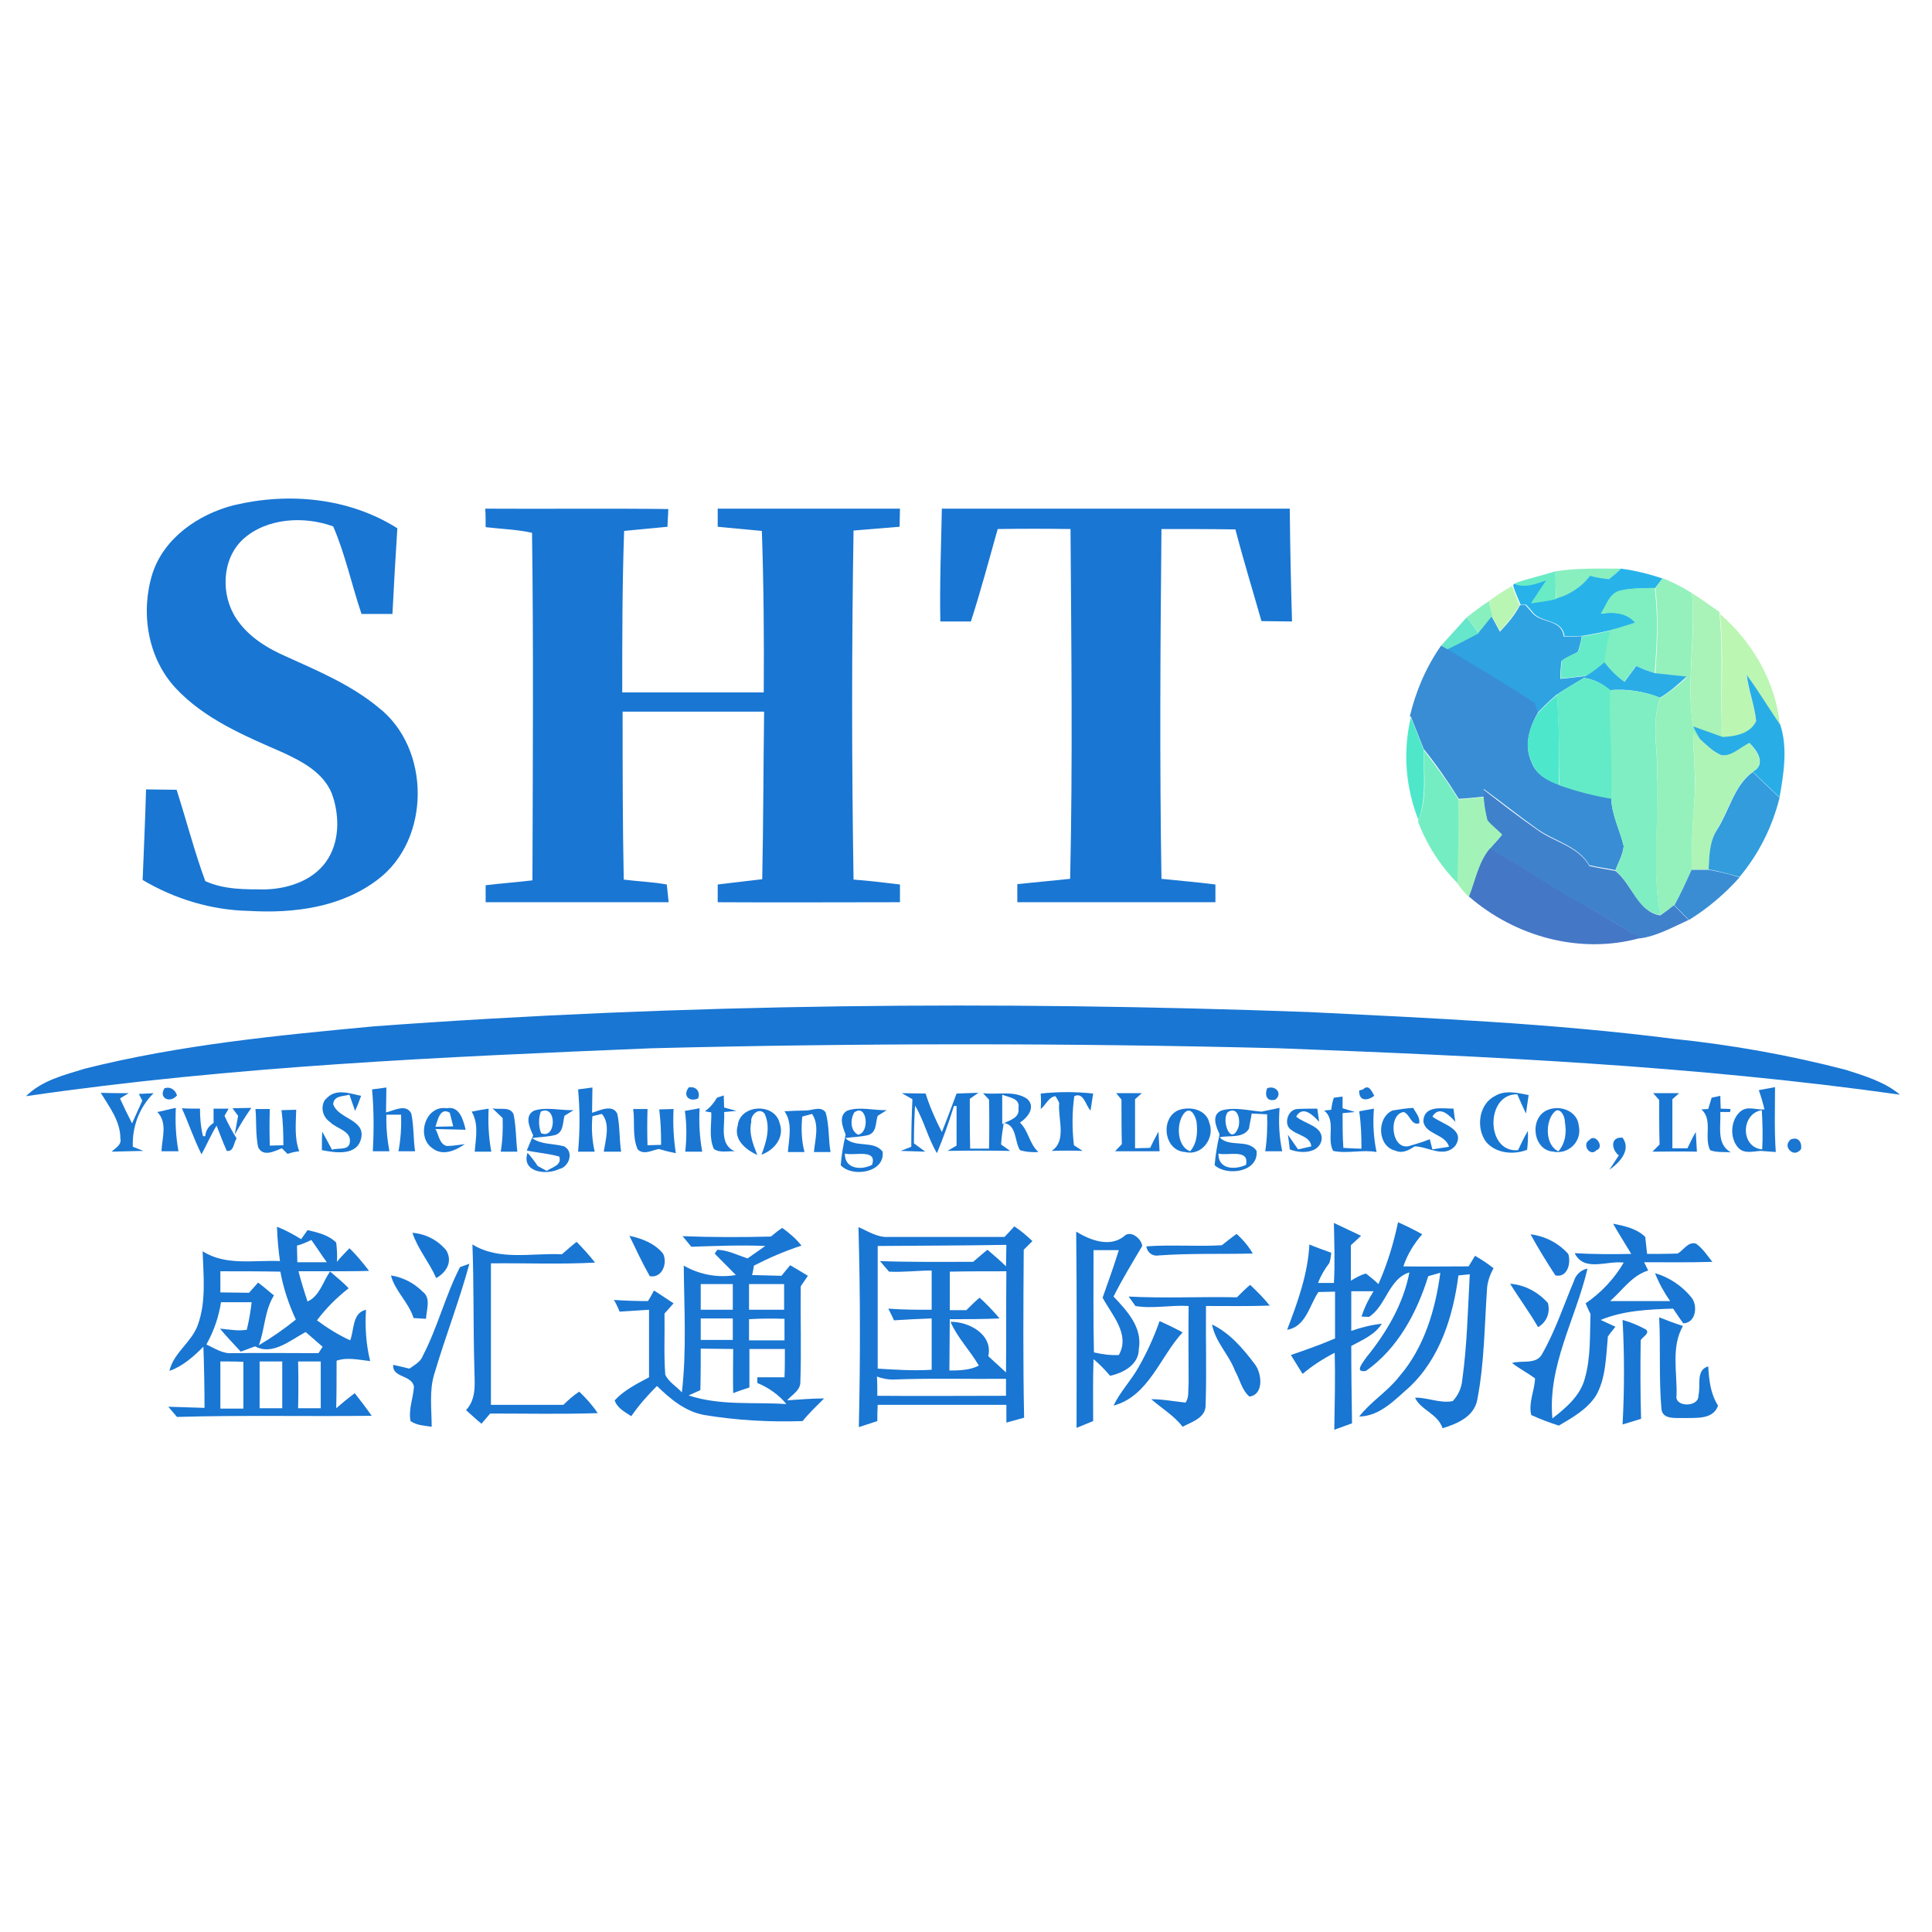 <?xml version="1.0" encoding="utf-8"?>
<!-- Generator: Adobe Illustrator 21.0.2, SVG Export Plug-In . SVG Version: 6.00 Build 0)  -->
<svg version="1.1" xmlns="http://www.w3.org/2000/svg" xmlns:xlink="http://www.w3.org/1999/xlink" x="0px" y="0px"
	 viewBox="0 0 512 512" style="enable-background:new 0 0 512 512;" xml:space="preserve">
<style type="text/css">
	.st0{fill:#FFFFFF;}
	.st1{fill:#1976D3;}
	.st2{fill:#89EFBF;}
	.st3{fill:#27B3EA;}
	.st4{fill:#69EBC5;}
	.st5{fill:#94F1BC;}
	.st6{fill:#BAF6B3;}
	.st7{fill:#7FEEC1;}
	.st8{fill:#A9F3B8;}
	.st9{fill:#88F0BF;}
	.st10{fill:#2FA2E1;}
	.st11{fill:#BBF6B2;}
	.st12{fill:#66E6CA;}
	.st13{fill:#65EBC7;}
	.st14{fill:#398DD4;}
	.st15{fill:#2AADE6;}
	.st16{fill:#63EBC7;}
	.st17{fill:#29ADE7;}
	.st18{fill:#7FEEC2;}
	.st19{fill:#4DE8CC;}
	.st20{fill:#4EE7CA;}
	.st21{fill:#ADF4B6;}
	.st22{fill:#75EDC2;}
	.st23{fill:#329CDD;}
	.st24{fill:#4081CC;}
	.st25{fill:#A3F3B8;}
	.st26{fill:#4477C6;}
	.st27{fill:#3A8DD3;}
	.st28{fill:#1B76D3;}
	.st29{fill:#1976D2;}
	.st30{fill:#1B76D1;}
	.st31{fill:#1977D1;}
	.st32{fill:#1877D1;}
	.st33{fill:#1A76D3;}
	.st34{fill:#1877D3;}
	.st35{fill:#1876D2;}
	.st36{fill:#1876D3;}
	.st37{fill:#1976D1;}
	.st38{fill:#1877D2;}
</style>
<g id="Layer_1">
	<rect class="st0" width="512" height="512"/>
</g>
<g id="Layer_2">
	<path class="st1" d="M61.9,133.9c14.6-3.5,30.6-2,43.4,6.1c-0.5,7.6-0.9,15.1-1.3,22.7h-8.2c-2.6-7.7-4.3-15.8-7.5-23.2
		c-7.7-2.8-17.7-2.3-24,3.5c-5.6,5.3-5.8,14.7-1.7,20.9c3.2,4.9,8.4,8,13.5,10.2c8.4,3.8,17.1,7.5,24.2,13.4
		c13.9,10.8,13.9,35-0.2,45.6c-9.7,7.4-22.3,9-34.1,8.3c-9.9-0.2-19.6-3.1-28.2-8.2c0.3-8,0.7-16,0.9-24l8.1,0.1
		c2.6,8.1,4.7,16.3,7.6,24.2c5,2.3,10.7,2.2,16,2.2c6.4-0.2,13.3-2.6,16.7-8.4c3-5.1,2.8-11.7,0.8-17.1c-2.3-5.5-7.8-8.4-13-10.8
		c-10.1-4.4-20.8-8.9-28.4-17.1c-7.4-8-9.3-20-6.1-30.3C43.5,142.5,52.6,136.3,61.9,133.9z"/>
	<path class="st1" d="M128.6,134.8c16.2,0.1,32.3-0.1,48.5,0.1c0,1.1-0.2,3.5-0.2,4.7l-11.5,1.1c-0.5,14.2-0.5,28.4-0.5,42.8
		c12.5,0,25,0,37.5,0c0.1-14.2,0-28.4-0.5-42.8l-11.7-1.1c0-1.6,0-3.2,0-4.8c16.2,0,32.2,0,48.3,0l-0.1,4.8c-4.1,0.3-8.1,0.7-12.2,1
		c-0.5,30.8-0.5,61.6,0,92.5c4.1,0.3,8.2,0.8,12.3,1.3c0,1.6,0,3.1,0,4.7c-16.2,0-32.2,0.1-48.3,0c0-1.6,0-3.1,0-4.7
		c3.9-0.5,7.8-0.9,11.8-1.4c0.3-14.8,0.3-29.6,0.5-44.4H165c0,14.9,0,29.7,0.3,44.5c3.8,0.5,7.6,0.6,11.4,1.3
		c0.2,1.5,0.3,3.1,0.5,4.7c-16.2,0-32.3,0-48.5,0v-4.5c4.1-0.5,8.3-0.8,12.4-1.3c0.1-30.7,0.3-61.4-0.1-92.1c-4-0.9-8.2-1-12.3-1.5
		C128.7,138,128.7,136.4,128.6,134.8z"/>
	<path class="st1" d="M249.6,134.8c30.7,0,61.4,0,92.2,0c0.1,10,0.3,19.9,0.6,29.9l-8.1-0.1c-2.3-8.1-4.8-16.2-6.9-24.3
		c-6.5-0.1-13.1-0.1-19.6-0.1c-0.3,30.9-0.5,61.8,0,92.7c4.8,0.5,9.6,0.9,14.3,1.5c0,1.6,0,3.2,0,4.7c-17.5,0-35,0-52.5,0
		c0-1.6,0-3.2,0-4.8c4.7-0.5,9.3-0.9,14-1.4c0.7-30.9,0.3-61.8,0.1-92.7c-6.5-0.1-12.9-0.1-19.3,0c-2.3,8.2-4.5,16.4-7.1,24.5h-8.1
		C249,154.7,249.4,144.8,249.6,134.8z"/>
	<path class="st1" d="M99,272c82.5-6.1,165.3-6.8,247.8-3.8c32.3,1.6,64.6,3,96.7,7.1c15.4,1.6,30.6,4.3,45.6,8.2
		c5,1.6,10.4,3.2,14.4,6.6c-54.5-7.7-109.6-10.2-164.6-12.3c-55.4-1.4-110.8-1.4-166.2,0c-55.4,2.3-110.9,4.7-165.8,12.7
		c4.2-4.2,10.1-5.6,15.6-7.3C47.6,276.9,73.4,274.4,99,272z"/>
	<path class="st1" d="M98.6,288.7l3.8-0.5c0,2.2-0.1,4.4-0.1,6.6c2.2-0.5,5.3-2.4,6.7,0.3c0.7,3.3,0.5,6.7,1,10h-4.4
		c0.6-3.2,0.8-6.5,0.7-9.7h-3.9c-0.1,3.3,0.2,6.5,0.8,9.7h-4.4C99.1,299.7,99.1,294.2,98.6,288.7z"/>
	<path class="st1" d="M295.8,289.7c2.3,0,4.5,0,6.8,0l-1.8,1.6c0,4.3,0,8.6,0,13l4-0.1c0.7-1.5,1.4-2.8,2.2-4.3
		c0.1,1.7,0.2,3.4,0.3,5.2c-4,0-7.8,0-11.8,0l1.8-1.9c-0.1-4-0.1-8-0.1-11.8L295.8,289.7z"/>
	<path class="st1" d="M438.1,289.7c2.3,0,4.5,0,6.9,0l-1.8,1.6c0,4.3,0,8.6,0,13h4c0.7-1.5,1.4-3,2.2-4.3c0.1,1.7,0.2,3.5,0.3,5.2
		c-4-0.1-8,0-11.8,0c0.5-0.5,1.5-1.5,1.9-1.9c-0.1-4-0.1-8-0.1-11.8L438.1,289.7z"/>
	<path class="st1" d="M190,290.9l1.8-0.6l0.1,3.2l3.3,0.9l-3.3,0.3c0.3,3.6-1.4,8.5,2.8,10.4c-1.8-0.1-3.9,0.5-5.5-0.6
		c-1.4-3-0.6-6.5-0.7-9.7l-1.7-0.3C188.1,293.6,189.2,292.3,190,290.9z"/>
	<path class="st1" d="M353.5,290.9l2.3-0.3c0,0.8,0,2.3,0,3.1l3.3,1l-3.3,0.3c0,3.1,0,6.1,0.2,9.2c1.6,0.1,3.2,0.2,4.8,0.2
		c0-3.3-0.1-6.6-0.6-9.9l3.9-0.7c-0.3,3.9-0.1,7.7,0.7,11.5c-3.8-0.7-7.8,0.5-11.5-0.3c-1.8-3.3,0.9-8.1-2.4-10.7l1.9-0.2
		C352.9,293.1,353.2,291.5,353.5,290.9z"/>
	<path class="st1" d="M453.6,290.9l2.3-0.5c0,0.9,0.1,2.6,0.1,3.4l2.6,0.1l-0.1,0.8h-2.6c0.2,3.8-1.1,8.5,2.8,10.7
		c-1.8-0.2-3.8,0.1-5.5-0.6c-1.7-3.4,0.8-8-2.3-10.8l1.8-0.1L453.6,290.9z"/>
	<path class="st1" d="M195.5,298.3c0.6-5.7,9.8-6.1,11.1-0.7c1.4,3.8-1.4,7.2-4.8,8.4c1.3-3.4,2.5-7.4,0.8-10.9
		c-1.5-1.8-3.8,0.5-3.5,2.2c-0.7,3.1,0.5,6,1.6,8.8C197.5,304.6,194.4,302,195.5,298.3z"/>
	<path class="st1" d="M207.9,294.5c1.8-0.1,3.8-0.2,5.6-0.2s4-1.3,5.3,0.5c1,3.4,0.7,7.1,1.3,10.5h-4.4c0.3-3.3,1.5-7.2-0.5-10.1
		l-2.6,0.7c-0.3,3.2-0.2,6.4,0.6,9.4h-4.4C209.1,301.6,210.1,297.6,207.9,294.5z"/>
	<path class="st1" d="M224.6,294.3c3.3-1.1,6.9,0,10.4-0.1l-2.4,1.5c-0.6,1.7-0.2,4.4-2.5,5.1c-2,0.5-4.1,0.5-6.1,0.8
		c2.7,2.7,7.6,0.5,9.9,3.6c0.7,5.6-8.1,6.9-11.1,3.6c0.2-2.7,0.7-5.5,1.3-8.1C223.3,298.6,222.1,295.6,224.6,294.3z M226.4,294.8
		c-1.1,1.8-1.1,4.9,1,5.9C230.6,300.2,229.8,292.3,226.4,294.8z M223.9,305.7c-0.1,4.1,4.3,4.5,7.2,3
		C232.6,304.3,226.3,306.4,223.9,305.7L223.9,305.7z"/>
	<path class="st1" d="M204.3,327.7c1-0.8,1.9-1.6,3-2.3c1.9,1.4,3.6,2.8,5.1,4.7c-4.3,1.4-8.5,3.2-12.6,5.3
		c-0.1,0.6-0.3,1.9-0.5,2.5c2.6,0.1,5.2,0.1,7.8,0.2c0.7-0.9,1.5-1.8,2.3-2.8c1.6,0.9,3.2,1.9,4.7,2.8l-1.9,2.8
		c-0.1,8.4,0.2,16.9-0.1,25.4c0,2.2-2.2,3.3-3.5,4.8c3.3-0.2,6.5-0.5,9.8-0.5c-1.9,1.9-4,3.9-5.7,6c-8.8,0.3-17.5-0.2-26-1.6
		c-5.1-0.9-9.1-4.3-12.6-7.7c-2.5,2.5-4.8,5.1-6.8,8c-1.7-1.1-3.8-2.2-4.4-4.2c2.5-2.7,5.9-4.4,9.1-6.1v-17.9
		c-2.6,0.2-5.2,0.3-7.8,0.5c-0.3-0.8-1-2.3-1.5-3.1c3,0.2,6,0.3,9,0.3c0.5-0.7,1.3-2.2,1.6-2.8c1.8,1.1,3.5,2.3,5.2,3.4l-2.4,2.7
		c0.1,5.3-0.2,10.8,0.2,16.2c0.9,2,3,3.1,4.4,4.7c1.3-11.1,0.6-22.4,0.5-33.6c4.2,2.4,9,3.3,13.8,2.5c-1.8-1.9-3.8-3.8-5.6-5.7
		l0.7-1c2.8,0.1,5.3,1.4,8,2.3l4.7-3.3c-6.5-0.3-13,0-19.6,0.2l-2.3-2.8C188.8,327.9,196.5,327.9,204.3,327.7z M185.7,340.3v6.8h8.5
		c0-2.3,0-4.5,0-6.8C191.4,340.3,188.5,340.3,185.7,340.3z M198.5,340.3v6.8h9.3c0-2.3,0-4.5,0-6.8
		C204.8,340.3,201.7,340.3,198.5,340.3z M185.7,349.4c0,1.9,0,3.8,0,5.7h8.5c0-1.8,0-3.8,0-5.7H185.7z M198.5,349.6
		c0,1.8,0,3.8,0,5.6c3.2,0,6.3,0,9.4,0v-5.7C204.8,349.4,201.6,349.4,198.5,349.6L198.5,349.6z M185.7,357.4c0,3.6,0,7.4-0.1,11
		l-3.1,1.4c8.4,2.8,17.3,1.7,25.9,2.3c-2-2.5-4.8-4.4-7.7-5.6V365c2.4,0,4.8,0,7.2,0c0.1-2.5,0.1-5,0.1-7.5c-3.2,0-6.3,0-9.4,0
		c0,3.4,0,6.8,0,10.2c-1.5,0.5-2.8,0.9-4.3,1.5c-0.1-3.9,0-7.8,0-11.7L185.7,357.4z"/>
	<path class="st1" d="M227.5,325.2c2.6,1.1,5,2.8,8,2.6c10.2,0,20.5,0,30.7,0c0.9-0.9,1.7-1.8,2.6-2.8c1.7,1.1,3.2,2.4,4.8,3.9
		l-2.3,2.3c-0.1,14.8-0.2,29.7,0.1,44.5l-4.7,1.3c0-1.6,0-3.2,0-4.7c-11.4,0-22.7,0-34.1,0c-0.1,1.5-0.1,2.8-0.1,4.3l-4.9,1.6
		C228,360.6,228,343,227.5,325.2z M232.6,330.2c0,10.8,0,21.7,0,32.5c4.8,0.3,9.6,0.6,14.3,0.3c0-4.5,0-9.1,0-13.6
		c-3.3,0.1-6.7,0.3-10,0.5c-0.3-0.8-1.1-2.3-1.5-3.1c3.9,0.3,7.6,0.3,11.5,0.3c0-3.4,0-6.8,0-10.4c-3.8,0-7.5,0.5-11.3,0.3l-2.4-2.8
		c8.2,0.3,16.5,0.2,24.7,0.2c1.3-1.1,2.5-2.2,3.8-3.2c1.7,1.5,3.3,2.8,4.9,4.4l0.1-5.7C255.3,330.1,243.9,330.1,232.6,330.2
		L232.6,330.2z M251.7,337c0,3.4,0,6.8,0,10.2h4.4c1.1-1.1,2.3-2.3,3.5-3.3c1.9,1.7,3.6,3.5,5.3,5.5c-4.4,0.2-8.8,0.2-13.2,0.2
		c0,4.5-0.1,9.1-0.1,13.6c2.7,0,5.5-0.1,7.8-1.3c-2.3-4-5.7-7.4-7.5-11.6c4.9-0.1,11.3,3.4,10,9.1l4.7,4.3c0.1-9,0-18,0.1-26.8
		C261.7,336.9,256.7,336.9,251.7,337L251.7,337z M232.4,364.8c0.1,1.7,0.1,3.4,0.1,5.1c11.4,0.1,22.7,0,34.1,0c0-1.5,0-3.1,0-4.5
		c-10,0.1-20.1-0.2-30.1,0.2C235.2,365.6,233.7,365.3,232.4,364.8L232.4,364.8z"/>
	<path class="st1" d="M323.8,330c1.3-1,2.5-2,3.9-3c1.7,1.5,3.2,3.3,4.3,5.2c-8.3,0.2-16.6-0.1-24.9,0.5c-1.5,0.3-2.8-0.6-3.2-1.9
		c0-0.1-0.1-0.3-0.1-0.5C310.5,329.8,317.2,330.4,323.8,330z"/>
	<path class="st1" d="M125.2,329.8c7.2,4.4,15.7,2.2,23.7,2.6c1.3-1.1,2.5-2.2,3.9-3.3c1.7,1.7,3.3,3.5,4.9,5.5
		c-9.2,0.5-18.4,0.1-27.6,0.2c0,12.5,0,25,0,37.5c6.4,0,12.9,0,19.2,0c1.3-1.3,2.7-2.5,4.2-3.5c1.8,1.7,3.5,3.6,4.9,5.7
		c-9.6,0.3-19,0.1-28.5,0.1l-2.3,2.7c-1.4-1.1-2.7-2.4-4.1-3.6c3-3.2,2.2-7.6,2.2-11.6C125.4,351.3,125.6,340.5,125.2,329.8z"/>
	<path class="st1" d="M400.2,340.2c3.9,0.3,7.4,2.2,10,5.1c0.7,2.5-0.3,5.1-2.6,6.4C405.3,347.7,402.6,344.1,400.2,340.2z"/>
	<path class="st1" d="M439.7,349.1c2,0.8,4.1,1.6,6.3,2.3c-3.2,5.6-1.5,12.3-1.7,18.4c-0.6,3.2,6,3.2,5.8,0c0.7-2.6-0.8-6.7,2.6-7.7
		c0.2,3.6,0.6,7.3,2.6,10.4c-1.3,3.8-5.9,3.2-9.1,3.3c-2-0.1-5.6,0.5-5.9-2.4C439.6,365.3,440.1,357.2,439.7,349.1z"/>
	<path class="st1" d="M430,349.8c2.2,0.6,4.3,1.5,6.3,2.6c0.9,1.1-1.1,1.9-1.5,2.8c-0.1,6.9-0.1,13.9,0.1,20.8l-4.9,1.5
		C430.5,368.3,430.5,359,430,349.8z"/>
	<path class="st2" d="M412.2,151.4c5.8-0.9,11.6-0.7,17.5-0.7c-1.1,1-2.3,2-3.4,3c-1.7-0.2-3.4-0.5-5-0.9c-2.2,3-5.3,5.1-8.9,6
		C412.3,156.3,412.2,153.8,412.2,151.4z"/>
	<path class="st3" d="M429.6,150.7c3.8,0.5,7.4,1.4,11,2.6l-2,2.6c-3.1,0.1-6.1-0.1-9.2,0.7c-3.1,0.8-3.6,3.9-5,6
		c3.3-0.5,6.7-0.3,9.1,2.4c-2.2,0.8-4.3,1.5-6.6,2c-2.5,0.6-5,1.1-7.5,1.5c-1.6,0.1-3.2,0.1-4.8,0.1c-0.6-4.8-6.4-3.3-8.6-6.6
		l-1.6-1.8l-1.4,0.1c-0.7-1.7-1.5-3.4-2-5.1l0.2-0.5h0.7c2.7,0.9,5.5-0.2,8.1-1.1c-1.4,2-2.7,4.1-4.1,6.1c2.2-0.3,4.4-0.7,6.6-1.1
		c3.5-1,6.7-3.1,8.9-6c1.6,0.5,3.3,0.7,5,0.9C427.4,152.7,428.5,151.8,429.6,150.7z"/>
	<path class="st4" d="M401.8,154.4c3.4-1.1,6.9-1.9,10.4-3c0,2.5,0.1,4.9,0.1,7.4c-2.2,0.5-4.4,0.8-6.6,1.1c1.4-2,2.7-4.1,4.1-6.1
		c-2.6,0.9-5.3,2-8.1,1.1L401.8,154.4z"/>
	<path class="st5" d="M440.6,153.2c2.7,1.1,5.3,2.4,7.8,4c1,11.7-1.6,23.7,0.3,35.4c0.5,0.8,1.4,2.5,1.8,3.4l-1.8-1.7
		c0.1,6.1,0.8,12.4,0.3,18.5c-0.5,5.9-0.7,11.8-0.7,17.7c-1.5,3.2-2.8,6.4-4.7,9.4c-1.1,0.9-2.4,1.8-3.6,2.7
		c-2.2-11.7-0.5-23.5-0.9-35.3c0.7-7.4-1.8-15.1,0.9-22.3c2.5-1.6,4.9-3.4,7.1-5.6c-2.8-0.3-5.7-0.6-8.4-0.9
		c0.5-7.5,0.9-15.1,0-22.6L440.6,153.2z"/>
	<path class="st6" d="M394.6,159.3c1.9-1.5,4-2.8,6.1-4c0.6,1.7,1.4,3.4,2,5.1c-1.5,2.5-3.2,4.8-5.2,6.8c-0.6-1-1.6-3-2.2-4
		C395.1,161.9,394.9,160.6,394.6,159.3z"/>
	<path class="st7" d="M429.3,156.5c3-0.7,6.1-0.6,9.2-0.7c1,7.5,0.6,15.1,0,22.6c-1.7-0.6-3.3-1.3-5-1.9l-3.1,4.2
		c-2-1.5-3.8-3.2-5.3-5.2c0.2-2.8,0.7-5.8,1.6-8.5c2.3-0.6,4.4-1.3,6.6-2c-2.4-2.7-5.8-2.8-9.1-2.4
		C425.7,160.4,426.5,157.2,429.3,156.5z"/>
	<path class="st8" d="M448.4,157.2c2.5,1.6,4.9,3.3,7.3,5v0.5c1.1,10.9,0,21.8,0.8,32.8c-2.6-0.9-5.1-1.9-7.8-2.8
		C446.8,180.9,449.5,169,448.4,157.2z"/>
	<path class="st9" d="M388.7,163.6c1.9-1.5,3.9-3,5.9-4.3c0.2,1.4,0.6,2.7,0.9,4c-1.3,1.5-2.5,3-3.6,4.4L388.7,163.6z"/>
	<path class="st10" d="M402.8,160.4l1.4-0.1l1.6,1.8c2.3,3.3,8,1.7,8.6,6.6c1.6,0,3.2,0,4.8-0.1c-0.2,1.4-0.6,2.7-1,4.1
		c-1.4,0.9-3.1,1.4-4.4,2.5c-0.2,1.5-0.3,3.1-0.3,4.7c2.4-0.2,4.7-0.5,7.1-0.8l-1.1,0.7c-2.4,1.5-4.8,2.8-7.1,4.4
		c-1.8,1.5-3.5,3.2-5.1,4.9c-0.1-0.7-0.6-1.9-0.7-2.6c-7.6-5.1-15.5-9.8-23.3-14.4c2.8-1.4,5.6-2.8,8.4-4.3c1.3-1.5,2.4-3,3.6-4.4
		c0.6,1,1.6,3,2.2,4C399.6,165.2,401.5,162.9,402.8,160.4z"/>
	<path class="st11" d="M455.8,162.7c8.6,7.4,14.8,18,15.9,29.5c-3-4.4-5.7-9-8.9-13.2c0.6,4.1,2.2,8.1,2.6,12.3
		c-1.5,3.4-5.6,4.2-8.9,4.2C455.8,184.5,457,173.6,455.8,162.7z"/>
	<path class="st12" d="M381.9,171.1c2.3-2.5,4.5-5,6.8-7.5l3.2,4.2c-2.8,1.5-5.6,3-8.4,4.3L381.9,171.1z"/>
	<path class="st13" d="M419.3,168.6c2.5-0.3,5-0.9,7.5-1.5c-0.8,2.7-1.4,5.6-1.6,8.5c-1.5,1.3-3,2.4-4.5,3.4
		c-2.4,0.3-4.7,0.6-7.1,0.8c0-1.6,0.1-3.1,0.3-4.7c1.3-1,3-1.6,4.4-2.5C418.7,171.3,419,170,419.3,168.6z"/>
	<path class="st14" d="M373.6,189.9c1.6-6.7,4.3-13.1,8.3-18.8l1.6,0.9c7.8,4.7,15.7,9.3,23.3,14.4c0.1,0.7,0.6,1.9,0.7,2.6
		c-2.3,3.9-3.6,8.8-1.6,13c1.1,3.2,4.2,4.8,7.1,5.9c4.5,1.6,9.2,2.8,14,3.6c0.1,4.4,2.3,8.5,3.3,12.7c-0.2,2.3-1.4,4.3-2.2,6.4
		c-2.3-0.5-4.7-0.8-6.9-1.3c-3-5.2-9.2-6.3-13.8-9.6c-4.8-3.4-9.4-7.1-14.2-10.6c0,0.5,0.1,1.6,0.2,2c-2.3,0.2-4.5,0.5-6.8,0.6
		c-2.8-4.5-5.9-9-9.3-13.2c-1.1-2.8-2.3-5.8-3.4-8.6L373.6,189.9z"/>
	<path class="st15" d="M420.7,178.9c1.6-1,3.1-2.2,4.5-3.4c1.5,2,3.3,3.8,5.3,5.2l3.1-4.2c1.6,0.7,3.3,1.4,5,1.9
		c2.8,0.3,5.7,0.6,8.4,0.9c-2.2,2-4.4,4-7.1,5.6c-4.2-1.7-8.8-2.4-13.3-2c-2-1.8-4.5-3-7.2-3.3L420.7,178.9z"/>
	<path class="st16" d="M412.6,184.1c2.3-1.6,4.7-3,7.1-4.4c2.6,0.3,5.1,1.5,7.2,3.3c-0.5,9.6,0.8,19.1,0.2,28.7
		c-4.8-0.8-9.4-2-13.9-3.6C413.3,200,413.1,192,412.6,184.1z"/>
	<path class="st17" d="M462.9,178.9c3.2,4.3,5.9,8.9,8.9,13.2c2,6.1,0.9,13-0.2,19.2c-2.4-2.3-4.8-4.5-7.1-6.8
		c3.6-1.9,1.3-5.5-0.9-7.6c-2.3,1.3-4.4,3.5-7.3,3.3c-2.3-0.9-4-2.7-5.8-4.3c-0.5-0.9-1.4-2.5-1.8-3.4c2.6,0.9,5.2,1.9,7.8,2.8
		c3.3-0.1,7.4-0.9,8.9-4.2C465,187,463.4,183,462.9,178.9z"/>
	<path class="st18" d="M426.7,182.9c4.5-0.3,9.1,0.3,13.3,2c-2.7,7.2-0.3,14.9-0.9,22.3c0.5,11.8-1.3,23.7,0.9,35.3
		c-6.3-1-7.5-8.3-11.9-11.8c0.8-2,2-4.1,2.2-6.4c-1-4.3-3.2-8.3-3.3-12.7C427.5,202,426.3,192.5,426.7,182.9z"/>
	<path class="st19" d="M407.5,189.1c1.6-1.8,3.3-3.4,5.1-4.9c0.6,8,0.7,15.9,0.5,23.8c-3-1.1-6-2.7-7.1-5.9
		C403.7,197.7,405.2,192.9,407.5,189.1z"/>
	<path class="st20" d="M375.9,217.3c-3.4-8.6-4.2-18.1-2-27.2c1.1,2.8,2.3,5.8,3.4,8.6C377.2,205,378.1,211.4,375.9,217.3z"/>
	<path class="st21" d="M449,212.7c0.6-6.1-0.2-12.4-0.3-18.5l1.8,1.7c1.8,1.6,3.5,3.4,5.8,4.3c2.7,0.2,4.9-2.2,7.3-3.3
		c2,2.2,4.5,5.6,0.9,7.6c-5,3.8-6.3,10.1-9.4,15.2c-2,3.2-2,7.1-2.3,10.7c-1.5,0-3,0-4.5,0C448.3,224.6,448.5,218.6,449,212.7z"/>
	<path class="st22" d="M375.9,217.3c2.4-5.9,1.4-12.3,1.4-18.5c3.3,4.2,6.5,8.6,9.3,13.2c0.2,7.4-0.1,14.8-0.2,22.2
		c-4.7-4.7-8.2-10.2-10.6-16.4L375.9,217.3z"/>
	<path class="st23" d="M455.1,219.8c3.2-5,4.4-11.5,9.4-15.2c2.3,2.3,4.7,4.5,7.1,6.8c-1.9,7.7-5.5,14.9-10.6,21
		c-2.7-0.8-5.5-1.5-8.2-2C453,226.8,453,223,455.1,219.8z"/>
	<path class="st24" d="M393.2,209.3c4.7,3.6,9.3,7.2,14.2,10.6c4.5,3.3,10.8,4.3,13.8,9.6c2.3,0.5,4.7,0.9,6.9,1.3
		c4.4,3.5,5.8,10.8,11.9,11.8c1.3-0.9,2.5-1.8,3.6-2.7l3.9,3.9c-4.2,1.9-8.4,4.3-13,4.9c-6.1-4-12.5-7.6-19-11
		c-7.1-4.1-13.6-8.9-20.8-12.7c1.1-1.3,2.3-2.4,3.3-3.8c-1.3-1.3-2.7-2.4-3.9-3.8c-0.5-2-0.8-4.1-1-6.1
		C393.3,210.8,393.2,209.8,393.2,209.3z"/>
	<path class="st25" d="M386.4,211.9c2.3-0.2,4.5-0.5,6.8-0.6c0.1,2,0.5,4.1,1,6.1c1.1,1.4,2.6,2.4,3.9,3.8c-1,1.3-2.3,2.5-3.3,3.8
		c-3,3.6-3.8,8.4-5.5,12.7c-1.1-1-2.2-2.3-3-3.5C386.3,226.7,386.7,219.3,386.4,211.9z"/>
	<path class="st26" d="M389.3,237.6c1.7-4.3,2.5-9.1,5.5-12.7c7.2,3.9,13.8,8.6,20.8,12.7c6.5,3.4,12.7,7.1,19,11
		C418.7,253,401.5,248.2,389.3,237.6z"/>
	<path class="st27" d="M448.3,230.5c1.5,0,3,0,4.5,0c2.7,0.5,5.5,1.1,8.2,2c-3.9,4.4-8.4,8.2-13.4,11.3l-3.9-3.9
		C445.5,236.8,446.8,233.7,448.3,230.5z"/>
	<path class="st28" d="M43.6,288.4c1.4-0.5,2.7,0.3,3.2,1.6c0,0.1,0.1,0.2,0.1,0.3C45.1,292.5,41.9,291,43.6,288.4z"/>
	<path class="st28" d="M182.5,288.2c1.1-0.3,2.3,0.2,2.6,1.3c0.2,0.6,0.1,1.1-0.1,1.6C182.8,292.1,180.8,290.5,182.5,288.2z"/>
	<path class="st28" d="M130.5,293.7c1.8,0.5,4.7-0.6,5.6,1.6c0.7,3.3,0.6,6.6,1,9.9h-4.4c0.5-3,0.6-5.9,0.5-8.9L130.5,293.7z"/>
	<path class="st28" d="M141.6,294.3c3.3-1,6.9,0,10.4-0.1l-2.4,1.5c-0.5,1.8-0.2,4.4-2.5,5.1c-2,0.5-4.1,0.5-6.1,0.8
		c2.5,1.8,5.7,1.4,8.5,2.2c2.7,1.4,1.3,5.5-1.3,6c-3.4,1.7-10.1,0.9-8.4-4.3c1,1.1,1.9,2.3,2.7,3.5l2.4,1.3c1.4-1,4.1-1.5,3.3-3.8
		c-2.8-0.8-5.8-1-8.6-1.6c0.6-1.4,1.1-2.7,1.7-4C140.3,298.7,138.9,295.6,141.6,294.3z M143.3,294.6c-0.6,1.8-0.6,3.9,0.1,5.7
		C147.5,302.1,147.6,292.5,143.3,294.6z"/>
	<path class="st28" d="M410,294.2c3.4-1.5,8.1,0.2,8.4,4.2c0.7,3.1-1.3,6.1-4.4,6.8c-0.8,0.1-1.6,0.2-2.3,0
		C406.2,304.9,405.2,296.3,410,294.2z M411.9,294.7c-2.4,2.4-2.5,8.8,1.1,10.4c1.9-2.2,2.2-5.1,1.7-7.8
		C414.8,296,413.4,293.1,411.9,294.7L411.9,294.7z"/>
	<path class="st28" d="M421.2,302.1c1.6-1.9,4.1,2,1.9,2.7C421.4,306.7,419.1,303.3,421.2,302.1z"/>
	<path class="st28" d="M405.6,327.1c3.9,0.5,7.4,2.3,10,5.2c0.8,2.4-0.2,6.4-3.4,5.7C409.9,334.5,407.7,330.9,405.6,327.1z"/>
	<path class="st29" d="M153.2,288.7l3.8-0.5c0,2.3-0.1,4.4-0.1,6.7c2-0.6,5.5-2.4,6.7,0.3c0.7,3.3,0.5,6.7,1,10H160
		c0.5-3.2,1.8-7.4-0.5-10l-2.5,0.6c-0.3,3.2-0.1,6.4,0.6,9.4h-4.4C153.7,299.6,153.7,294.2,153.2,288.7z"/>
	<path class="st29" d="M466.1,288.9l4.3-0.8c0,5.7-0.2,11.5,0.2,17.2l-4-0.3c-2,0.1-4.4,0.9-6-0.9c-2.3-2.6-2-7.4,0.7-9.6
		c1.8-1.5,4.2-0.3,6.3-0.5C467.2,292.3,466.7,290.6,466.1,288.9z M467,304.6c0.2-3.4,0.1-6.9-0.1-10.4
		C461.3,295.1,461.2,304.1,467,304.6L467,304.6z"/>
	<path class="st29" d="M239,289.7l6.3,0.1c1.1,3.5,2.6,6.9,4.3,10.2c1.4-3.4,2.6-6.8,3.9-10.2l5.8-0.2l-2.3,1.6
		c0,4.4,0,8.8,0.1,13.2c1.7,0,3.3,0,5,0c0.1-4.3,0.1-8.6,0-13l-1.6-1.7c3.9,0.5,8.3-0.8,11.7,1.5c2.4,2.2,0.1,5-1.9,6.3
		c2.3,2.2,2.5,5.7,4.9,7.8c-1.6,0.1-3.3,0-4.9-0.5c-1.5-2.4-0.8-6.7-4.3-7.2c-0.3,1.9-0.6,3.8-0.7,5.7l2.4,1.7
		c-5.6-0.1-11-0.1-16.6,0l2.4-1.4c0-3.5,0-6.9,0-10.5h-0.7c-1.3,4.2-2.8,8.4-4.5,12.5c-2.4-4-3.4-8.6-5.8-12.6
		c-0.2,3.3-0.3,6.6-0.3,10l3,2.2l-6.5-0.2l2.8-1.1c0-4.2,0.1-8.4,0.3-12.6L239,289.7z M265.6,290.1c0,2.6,0,5.2,0,7.8
		c1.7-1,4.7-1.5,4.3-4.2C270.4,291,267.5,290.9,265.6,290.1z"/>
	<path class="st29" d="M275.8,289.8c4.7-0.5,9.3-0.5,13.9,0c-0.2,1.5-0.5,3-0.7,4.5c-1.3-1.3-1.8-5-4.3-3.8c-0.6,4.3-0.6,8.6-0.1,13
		l2.3,1.5c-2.7-0.1-5.5-0.1-8.2,0c4.1-2.7,1.6-8.5,2-12.7c-0.2-0.5-0.7-1.4-1-1.8c-1.8,0.2-2.5,2.3-3.9,3.4
		C275.9,292.6,275.9,291.2,275.8,289.8z"/>
	<path class="st29" d="M41.7,294.7c1.6-0.3,3.2-0.8,4.9-1.1c-0.2,3.9,0,7.7,0.7,11.5h-4.5C42.9,301.7,44.5,297.6,41.7,294.7z"/>
	<path class="st29" d="M67.7,293.9h3.8c-0.1,3.2-0.1,6.4,0,9.7l3.6-0.1c0-3.2-0.1-6.3-0.5-9.3l3.9-0.1c-0.1,3.8-0.5,7.5,0.8,11
		c-1,0.1-2,0.3-3.1,0.7l-1.5-1.5c-2,0.8-5,2.4-6.3-0.3C67.7,300.5,68,297.1,67.7,293.9z"/>
	<path class="st29" d="M167.8,293.9h3.8c-0.1,3.2-0.1,6.4,0,9.6l3.6-0.1c0-3.2-0.1-6.3-0.5-9.4l3.8-0.1c-0.2,3.9,0,7.8,0.6,11.7
		c-1.6-0.3-3.1-0.7-4.5-1.1c-1.8,0.3-4,1.7-5.6,0.1C167.5,301.2,168.3,297.5,167.8,293.9z"/>
	<path class="st29" d="M353.5,324.1c2.4,1.1,4.8,2.3,7.2,3.4L358,330c0,3.2,0,6.3,0,9.4c1.3-0.8,2.5-1.5,4-1.9
		c1.1,0.9,2.3,1.8,3.3,2.8c2.3-5.2,4-10.7,5.2-16.4c2.2,1,4.3,2,6.4,3.2c-2.2,2.5-3.9,5.3-5,8.5c5.7,0.1,11.5,0,17.3,0l1.7-2.8
		c1.7,1,3.3,2,4.9,3.3c-0.9,1.6-1.5,3.3-1.7,5.1c-0.7,9.9-0.7,19.9-2.6,29.7c-0.8,4.5-5.3,6.4-9.2,7.6c-1.3-3.9-5.8-4.8-7.3-8.1
		c3.3-0.1,6.7,1.6,10,0.9c1.4-1.5,2.3-3.4,2.5-5.5c1.3-9.3,1.5-18.8,2-28.1l-3,0.3c-1.4,10.8-4.9,22-13,29.6
		c-3.9,3.4-7.8,7.7-13.3,7.8c3.1-4,7.5-6.6,10.6-10.6c6.6-7.6,9.6-17.7,10.9-27.5l-3.2,0.9c-3,9.7-8.1,19.2-16.5,25.1
		c-3.4,0.6-0.5-2.6,0.1-3.6c5.3-6.5,9.8-14.1,11.4-22.5c-5.5,1.7-6.1,8.8-10.7,11.8l-2-0.1c0.8-2.4,1.8-4.5,3.2-6.7
		c-1.9,0-4,0-5.9,0c0,3.5,0,6.9,0,10.5c2.6-0.9,5.3-1.6,8.1-1.9c-1.9,3-5.2,4.3-8.1,5.9c0,6.8,0.1,13.6,0.2,20.5l-4.7,1.7
		c0.1-6.8,0.3-13.5,0.1-20.4c-3.1,1.6-5.9,3.4-8.5,5.6l-3.1-5c4-1.4,7.8-2.7,11.7-4.4c0-4.1,0-8.3,0-12.4l-4.4,0.1
		c-2.4,3.5-3.3,9.2-8.3,10c2.8-7.3,5.5-14.8,5.9-22.6c1.9,0.8,3.9,1.5,5.8,2.2c-0.1,0.9-0.2,1.8-0.5,2.7c-1.3,1.7-2.3,3.4-3,5.3h4.2
		C353.8,334.9,353.6,329.5,353.5,324.1z"/>
	<path class="st29" d="M427.5,324.3c3.1,0.6,6.3,1.3,8.5,3.5c0.2,1.5,0.3,3,0.5,4.5c2.7,0,5.5,0,8.1-0.1c1.6-0.9,2.8-3.3,4.9-2.6
		c1.8,1.3,3,3.2,4.3,4.8c-6,0.2-12.1,0.1-18.1,0.1l1.1,2.2c-4.3,1.3-6.8,5.2-10.1,8.1c5.3,0,10.6,0,15.9,0c-1.6-2.3-3-4.8-4-7.4
		c3.8,1.1,7.2,3.4,9.7,6.5c1.7,2.2,1.1,6.7-2.2,6.8c-1-1.3-1.8-2.6-2.7-3.9c-6.5,0.2-13.2,0.5-19.2,3l3.9,1.8
		c-0.7,0.9-1.4,1.7-2,2.6c-0.5,5.3-0.5,11.3-3.3,15.9c-2.4,3.5-6.1,5.6-9.7,7.7c-2.5-0.8-4.9-1.7-7.3-2.8c-0.8-3.3,0.9-6.5,1-9.7
		c-2-1.5-4.2-2.6-6.1-4.1c2.6-0.8,6.6,0.6,8.1-2.6c3.4-6,5.6-12.7,8.3-19.1c0.5-1.7,1.9-3,3.6-3.3c-3.1,13.3-10.6,25.7-9.3,39.7
		c3.6-2.8,7.4-6,8.6-10.6c1.6-5.6,1.3-11.4,1.5-17.1c-0.5-0.9-0.9-1.9-1.3-2.8c4.1-2.8,7.6-6.5,10.1-10.8c-4.4-0.6-10.5,2.6-13-2.5
		c5,0.3,10,0.3,15,0.2C430.7,329.6,429,327,427.5,324.3z"/>
	<path class="st29" d="M73.4,325.1c2.3,0.9,4.3,2,6.4,3.3c0.6-0.8,1.1-1.6,1.7-2.4c2.7,0.6,5.6,1.3,7.6,3.3c0.2,1.7,0.3,3.4,0.2,5.1
		c1-1.3,2.2-2.4,3.3-3.6c1.9,1.8,3.6,3.9,5.2,6c-3.4,0.1-6.9,0.1-10.4,0.1c1.7,1.5,3.4,2.8,5,4.5c-3.2,2.5-6,5.3-8.4,8.5
		c2.7,2,5.7,3.9,8.8,5.3c1.1-2.7,0.5-7.3,4.2-8.1c-0.3,4.5,0,9.2,1.1,13.6c-3-0.3-6-1.1-8.9-0.1c0,4.2,0,8.4-0.1,12.6
		c1.6-1.4,3.2-2.7,4.9-4c1.6,2,3.1,4,4.5,6c-17.2,0.2-34.5-0.2-51.6,0.3l-2.3-2.7c3.2,0.1,6.4,0.2,9.6,0.3c0-5.3-0.1-10.8-0.3-16.2
		c-2.6,2.6-5.5,5.2-9,6.4c1.1-4.8,5.8-7.5,7.5-12.1c2.3-6.3,1.5-13.1,1.3-19.6c6.1,3.9,13.5,2.3,20.5,2.6
		C73.8,331.5,73.5,328.3,73.4,325.1z M78.7,330.1c0,1.5,0.1,3,0.1,4.4c2.6,0,5.2,0,7.8,0c-1.4-1.9-2.7-4-4.1-5.9
		C81.3,329.2,79.9,329.8,78.7,330.1z M58.4,336.9v5.6l7.6,0.1c0.8-0.9,1.6-1.8,2.4-2.7c1.5,1.1,2.8,2.3,4.2,3.4
		c-2.5,4-2.4,8.9-4,13.2c3.4-2,6.7-4.3,9.8-6.8c-1.9-4.1-3.3-8.3-4.1-12.7C69.1,336.9,63.9,336.9,58.4,336.9L58.4,336.9z
		 M79.1,336.9c0.7,2.7,1.5,5.3,2.4,8c3.2-1.4,4.1-5.3,6-8C84.7,336.9,82,336.9,79.1,336.9L79.1,336.9z M58.6,344.9
		c-0.6,4-1.9,7.8-3.9,11.4c2.2,1,4.3,2.5,6.8,2.3c7.6-0.1,15.2,0,22.9,0l1.1-1.7L81,353c-4.1,2.2-8.8,6.3-13.4,3.8
		c-1.3,0.5-2.5,0.9-3.8,1.4c-1.8-2-3.8-4-5.5-6.1c2.4,0.2,4.7,0.7,7.1,0.3c0.6-2.4,1-4.9,1.3-7.3h-8.1V344.9z M58.4,360.8
		c0,4.2,0,8.3,0,12.5h6.1c0-4.1,0-8.3,0-12.4C62.5,360.8,60.5,360.8,58.4,360.8L58.4,360.8z M68.8,360.8c0,4.1,0,8.3,0,12.4h6
		c0-4.2,0-8.3,0-12.4H68.8z M79,360.8c0.1,4.1,0.1,8.3,0,12.4h6c0-4.1,0-8.3,0-12.4H79z"/>
	<path class="st29" d="M285.2,326.4c3.8,2.3,8.8,4.2,12.6,1.3c1.7-1.9,4.7,0.5,4.9,2.5c-2.6,4.4-5.3,8.8-7.6,13.4
		c3.6,3.8,7.7,8.2,6.7,13.9c0,4.1-4,6.3-7.6,7.1c-1.4-1.6-2.8-3.1-4.4-4.4c-0.2,5.5-0.1,10.9-0.1,16.4l-4.4,1.8
		C285.3,360.9,285.4,343.6,285.2,326.4z M289.8,331.2c0,9.1-0.1,18.1,0.1,27.2c2.2,0.5,4.3,0.8,6.6,0.7c3.1-5.5-1.9-10.7-4.3-15.2
		c1.5-4.2,3-8.4,4.3-12.6H289.8z"/>
	<path class="st29" d="M121.9,335.8l2.5-0.9c-2.7,9.9-6.4,19.4-9.3,29.2c-1.4,4.5-0.7,9.3-0.7,14c-1.8-0.3-3.9-0.3-5.6-1.5
		c-0.6-3.1,0.7-6,0.9-9.1c-0.5-3.2-5.8-2.3-5.5-5.8c1.5,0.3,3,0.7,4.3,1c1.4-1,3-1.8,3.6-3.5C116,351.7,118,343.4,121.9,335.8z"/>
	<path class="st29" d="M327.8,343.8c1.1-1.1,2.3-2.3,3.5-3.3c1.8,1.7,3.6,3.5,5.2,5.5c-5.7,0.2-11.3,0.1-16.9,0.1
		c-0.1,8.8,0.2,17.4-0.1,26.2c0.1,3.4-3.6,4.5-6.1,5.8c-2.3-3-5.6-4.9-8.3-7.3c3.1,0,6.1,0.6,9.1,0.9c1-1.5,0.6-3.3,0.8-5
		c0-6.8-0.1-13.6,0-20.6c-4.7-0.3-9.6,0.8-14.1,0l-1.8-2.5C308.5,344.1,318.1,343.6,327.8,343.8z"/>
	<path class="st29" d="M301.8,362.2c2.2-3.9,4-7.8,5.5-12.1c2,0.9,4.1,1.9,6.1,3c-6,6.5-9,16.9-18.3,19.4
		C296.8,368.9,299.8,365.8,301.8,362.2z"/>
	<path class="st29" d="M321.2,351c4.8,2.3,8.3,6.5,11.4,10.6c1.8,2.4,2.4,8-1.5,8.5c-2-1.7-2.5-4.5-3.8-6.8
		C325.7,359,322.1,355.7,321.2,351z"/>
	<path class="st30" d="M335.8,288.4c2.2-0.9,4.2,1.4,2.2,3C335.7,292.1,335.1,290.2,335.8,288.4z"/>
	<path class="st30" d="M361.2,288.7c1.6-1.5,2.3,0.5,3,1.7c-1.7,1.3-4.1,1.6-4-1.4L361.2,288.7z"/>
	<path class="st30" d="M181.5,294.4l3.9-0.7c-0.2,3.9,0,7.7,0.7,11.5c-1.5,0-3,0-4.5,0C182,301.6,182,297.9,181.5,294.4z"/>
	<path class="st30" d="M474.5,302c2-0.9,3.1,0.7,2.8,2.5c-0.6,0.9-1.7,1.3-2.6,0.7c-0.9-0.6-1.3-1.7-0.7-2.6
		C474.3,302.2,474.4,302.1,474.5,302z"/>
	<path class="st31" d="M26.7,289.6c2.4,0.1,4.9,0.1,7.4,0.1l-2.3,1.4c1,2.2,2,4.3,3.2,6.6c0.9-2,1.8-4,2.7-6l-0.9-1.8l3.9-0.2
		c-3.8,3.8-5.7,8.9-5.5,14.2l2.8,1.1c-2.8,0.1-5.7,0.1-8.4,0.2c1-1,2.7-1.8,2.3-3.5C31.9,297.1,29,293.4,26.7,289.6z"/>
	<path class="st31" d="M396.1,290.5c2.7-1.7,6-0.9,9-0.3c-0.2,1.6-0.5,3.3-0.7,4.9c-0.8-1.7-1.6-3.4-2.3-5.1
		c-8.5-0.2-8.4,15.6,0.2,14.8c0.8-1.7,1.6-3.4,2.6-5.1c0.1,1.7,0,3.3-0.2,5c-3.5,1.4-8.2,1-10.8-2
		C391.1,299.1,391.8,292.7,396.1,290.5z"/>
	<path class="st31" d="M342.3,299.5c-2.3-1.3-1.1-5.5,1.5-5.6c1.8-0.1,3.5-0.1,5.3-0.1l0.5,3.5c-1.6-1.7-4.3-4.5-6.1-1.4
		c2.2,2,7.4,2.5,6.7,6.4c-0.9,3.5-5.7,3.4-8.4,2.3c-0.1-1-0.3-2.8-0.5-3.9c0.9,1.3,1.8,2.6,2.7,3.9l3.5-0.8
		C347.3,301.2,344,300.9,342.3,299.5z"/>
	<path class="st32" d="M87.6,290.2c2.5-1.5,5.5-0.3,8.1,0.2c-0.5,1.4-1,2.7-1.6,4l-1.5-4.3c-1.7,0.5-4.1,0.2-4.3,2.5
		c1.3,4,8.6,4,7.4,9.1c-1.1,4.7-6.8,3.8-10.4,3.1c0-1.7,0-3.3,0.1-4.9c0.9,1.6,1.7,3.2,2.6,4.8c1.5-0.6,4.4,0.3,4.7-1.9
		c0.5-3.2-3.5-3.6-5.3-5.5c-1.9-1.3-2.5-3.9-1.3-5.8C86.6,291,87.1,290.5,87.6,290.2z"/>
	<path class="st33" d="M48.2,293.7c1.6,0.1,3.2,0.1,4.8,0.1c0,2.5,0.2,4.9,0.8,7.3h0.6c0.1-1.5,0.9-2.7,2.2-3.5v-3.8h4l-1.1,1.9
		c0.9,2,2,4.1,3.2,6c-0.8,1.1-0.7,3.6-2.6,3.3c-1-2.2-1.8-4.4-2.7-6.7c-1.5,2.4-2.6,5.1-4,7.6C51.4,301.9,50,297.7,48.2,293.7z"/>
	<path class="st33" d="M103.6,338c3.2,0.5,6.1,2,8.4,4.3c2.3,1.7,1,4.8,0.9,7.2l-3.3-0.2C108.3,345.1,104.7,342.2,103.6,338z"/>
	<path class="st33" d="M61.6,293.7l5-0.1c-1.6,2.3-3.1,4.7-4.4,7.1l0.9-5L61.6,293.7z"/>
	<path class="st34" d="M114.6,304.3c-4.4-3-1.9-11.5,3.8-10.6c3.4-0.7,4.4,3.2,5,5.7c-2.6-0.1-5.2-0.1-8-0.2c0.9,1.5,1,4,3,4.5
		c1.6,0,3.2-0.3,4.8-0.5C120.6,305,117.3,306.4,114.6,304.3z M115.4,298.6l4.7-0.1c-0.2-0.9-0.7-2.7-0.9-3.6
		C116.6,293.3,116,296.9,115.4,298.6L115.4,298.6z"/>
	<path class="st35" d="M125,294.6c1.5-0.3,3-0.6,4.5-0.8c-0.2,3.8,0,7.6,0.7,11.4h-4.4C126.1,301.6,126.9,297.8,125,294.6z"/>
	<path class="st35" d="M109.3,326.7c3.5,0.3,6.7,1.9,9,4.7c1.7,3,0,5.8-2.7,7.3C113.7,334.4,110.7,331,109.3,326.7z"/>
	<path class="st35" d="M166.8,327.5c3.3,0.7,6.7,2,8.9,4.7c1.3,2.5-0.2,6.6-3.5,6C170.2,334.7,168.5,331,166.8,327.5z"/>
	<path class="st36" d="M312.3,294.2c3.1-1.1,7.4-0.2,8.2,3.4c1.5,4-2,8.8-6.4,7.7C308.4,305,307.4,296.3,312.3,294.2z M314.1,294.7
		c-2.4,2.3-2.5,9,1.3,10.4c1.9-2.2,2-5.1,1.7-7.8C316.8,295.9,315.8,293.4,314.1,294.7z"/>
	<path class="st37" d="M323.7,294.3c3.4-1,7.1,0,10.6,0.3l4.8-1c-0.3,3.9-0.1,7.7,0.7,11.5h-4.5c0.5-3.2,0.6-6.5,0.5-9.8l-4.1-0.2
		c-0.1,1-0.6,3-0.7,4c-1.6,2.7-5.3,1.7-7.8,2.3c2.6,2.8,7.6,0.3,9.8,3.6c0.6,5.6-7.8,6.8-11.1,3.8c0.2-2.7,0.7-5.5,1.3-8.2
		C322.3,298.6,320.9,295.5,323.7,294.3z M325.4,294.7c-1.8,2,0.6,8.9,2.6,4.5C328.9,297.5,328.3,292.9,325.4,294.7L325.4,294.7z
		 M322.9,305.7c-0.1,4.2,4.3,4.4,7.3,3C331.2,304.3,325.3,306.4,322.9,305.7L322.9,305.7z"/>
	<path class="st37" d="M429,306.2c-2-1.6-2.3-5,1-4.7c2.4,3.3-0.9,6.7-3.5,8.5C427.3,308.8,428.1,307.6,429,306.2z"/>
	<path class="st38" d="M369,294.3c1.8-0.3,3.6-0.6,5.5-0.7c0.7,1.3,1.9,2.5,1.6,4.1c-2.2,0.6-2.4-2.4-4.1-3
		c-4.3,0.5-3.3,10.7,1.8,8.9c1.7-0.5,3.4-1,5.1-1.7l0.7,2.7l4.4-0.7c-1-3.5-6.5-3.2-6.8-6.9c0.3-4.2,5.1-3.2,8-3.2
		c0.1,0.9,0.3,2.6,0.5,3.5c-1.6-1.7-4.2-4.5-6.1-1.4c2.5,2,8.9,3.3,6.1,7.7c-3,3.5-7.3,0.2-10.8,0.2c-1.5,1-3.3,2-5.2,1.1
		C365.1,303.8,364.7,296.3,369,294.3z"/>
</g>
</svg>
